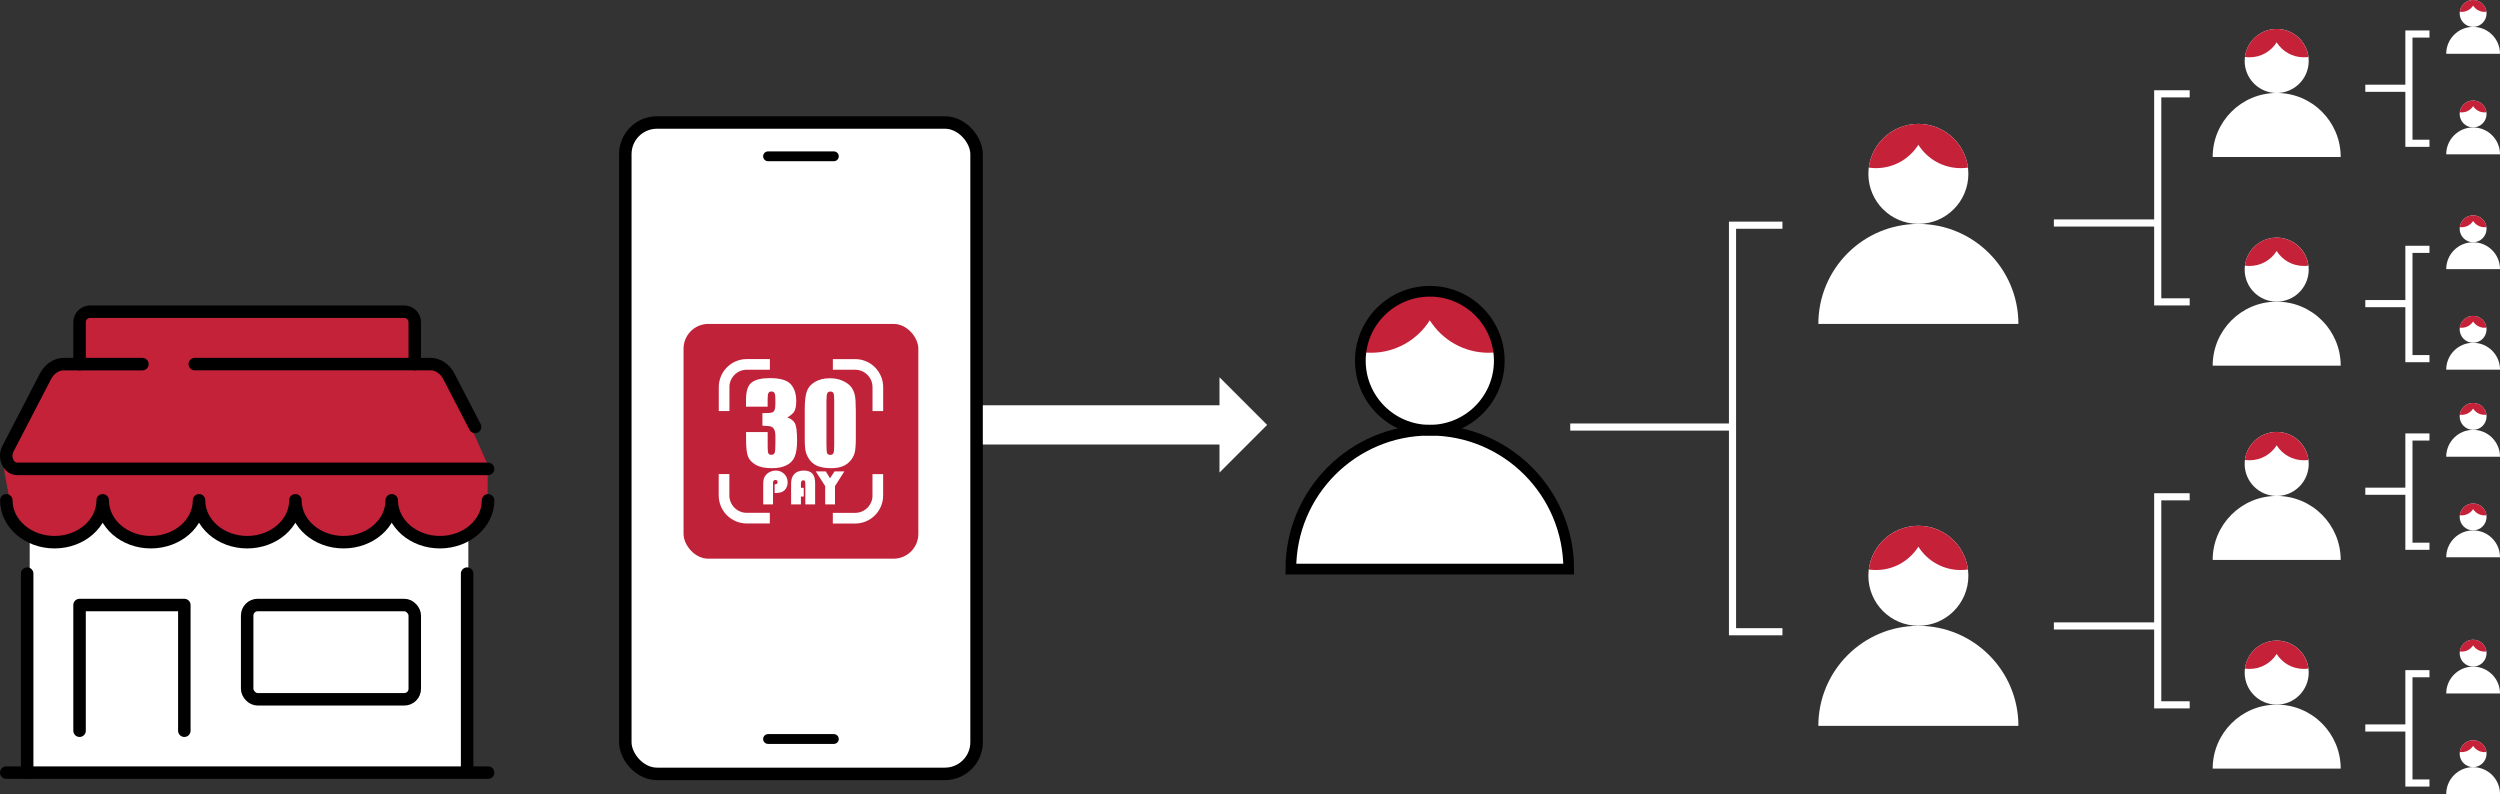 <?xml version="1.0" encoding="UTF-8"?><svg id="_レイヤー_2" xmlns="http://www.w3.org/2000/svg" viewBox="0 0 701.05 222.66"><rect x="0" y="0" width="701.05" height="222.66" fill="#333333" stroke="none"/><defs><style>.cls-1,.cls-2,.cls-3,.cls-4,.cls-5,.cls-6,.cls-7{fill:none;}.cls-2,.cls-3{stroke-linecap:round;stroke-linejoin:round;}.cls-2,.cls-3,.cls-8,.cls-5,.cls-7{stroke:#000;}.cls-2,.cls-5{stroke-width:3.5px;}.cls-3{stroke-width:2.75px;}.cls-4{stroke-width:11px;}.cls-4,.cls-8,.cls-5,.cls-6,.cls-7{stroke-miterlimit:10;}.cls-4,.cls-6{stroke:#fff;}.cls-8,.cls-9{fill:#fff;}.cls-8,.cls-7{stroke-width:3px;}.cls-10{fill:#c42239;}.cls-11{fill:#bf2239;}.cls-12{fill:#c52239;}.cls-6{stroke-width:2px;}</style></defs><g id="object"><line class="cls-4" x1="274.33" y1="119.15" x2="343.77" y2="119.15"/><polygon class="cls-9" points="341.97 105.79 341.97 132.52 355.33 119.15 341.97 105.79"/><rect class="cls-9" x="175.35" y="34.35" width="98.5" height="182.66" rx="8.87" ry="8.87"/><rect class="cls-5" x="175.35" y="34.35" width="98.5" height="182.66" rx="8.87" ry="8.87"/><line class="cls-3" x1="233.83" y1="207.23" x2="215.37" y2="207.23"/><line class="cls-3" x1="233.83" y1="43.83" x2="215.37" y2="43.83"/><rect class="cls-11" x="191.68" y="90.83" width="65.84" height="65.84" rx="6.96" ry="6.96"/><path class="cls-9" d="M204.54,108.56c0-2.69,2.19-4.88,4.88-4.88h6.47v-2.99h-6.47c-4.34,0-7.86,3.52-7.86,7.86v6.72h2.99v-6.72Z"/><path class="cls-9" d="M239.79,103.68c2.69,0,4.88,2.19,4.88,4.88v6.72h2.99v-6.72c0-4.34-3.52-7.86-7.86-7.86h-6.25v2.99h6.25Z"/><path class="cls-9" d="M244.67,138.94c0,2.69-2.19,4.88-4.88,4.88h-6.25v2.99h6.25c4.34,0,7.86-3.52,7.86-7.86v-6h-2.99v6Z"/><path class="cls-9" d="M209.41,143.81c-2.69,0-4.88-2.19-4.88-4.88v-6h-2.99v6c0,4.34,3.52,7.86,7.86,7.86h6.47v-2.99h-6.47Z"/><path class="cls-9" d="M220.78,117.05c.92.31,1.61.82,2.06,1.52.45.71.68,2.36.68,4.96,0,1.93-.22,3.43-.66,4.5-.44,1.07-1.2,1.88-2.28,2.43-1.08.56-2.47.83-4.16.83-1.92,0-3.43-.32-4.53-.97-1.1-.65-1.82-1.44-2.16-2.37-.35-.94-.52-2.56-.52-4.87v-1.92h6.06v3.95c0,1.05.06,1.72.19,2,.12.29.4.43.83.43.47,0,.78-.18.93-.54.15-.36.22-1.3.22-2.82v-1.68c0-.93-.1-1.61-.32-2.04-.21-.43-.52-.71-.93-.85-.41-.14-1.21-.21-2.39-.23v-3.53c1.44,0,2.33-.05,2.67-.17.34-.11.59-.35.74-.72.15-.37.22-.95.22-1.74v-1.35c0-.85-.09-1.41-.26-1.68-.18-.27-.45-.41-.82-.41-.42,0-.71.14-.86.43-.16.29-.23.89-.23,1.82v2h-6.06v-2.07c0-2.32.53-3.89,1.59-4.71,1.06-.82,2.75-1.22,5.06-1.22,2.89,0,4.85.56,5.88,1.69,1.03,1.13,1.55,2.7,1.55,4.71,0,1.36-.19,2.34-.56,2.95-.37.6-1.02,1.16-1.95,1.66Z"/><path class="cls-9" d="M239.99,114.75v8.1c0,1.84-.1,3.18-.3,4.02-.2.84-.62,1.63-1.25,2.36-.63.73-1.39,1.26-2.28,1.58-.89.32-1.89.48-2.99.48-1.45,0-2.66-.17-3.62-.5-.96-.34-1.73-.86-2.3-1.57-.57-.71-.98-1.46-1.22-2.24-.24-.79-.36-2.03-.36-3.74v-8.48c0-2.23.19-3.9.58-5.01.39-1.11,1.15-2,2.3-2.67,1.15-.67,2.53-1.01,4.16-1.01,1.33,0,2.52.23,3.57.7,1.05.47,1.84,1.03,2.36,1.7.52.67.87,1.43,1.06,2.27.19.84.28,2.18.28,4.02ZM233.93,112.71c0-1.29-.06-2.1-.19-2.42-.13-.32-.42-.49-.88-.49s-.75.17-.89.52c-.15.35-.22,1.14-.22,2.39v11.86c0,1.41.07,2.26.2,2.55.14.29.43.44.88.44s.75-.17.89-.51c.14-.34.21-1.11.21-2.3v-12.04Z"/><path class="cls-9" d="M217.22,138.25v-2.43c.56,0,.83-.21.83-.64,0-.39-.21-.58-.64-.58s-.64.27-.64.8v6.05h-2.75v-5.77c0-.6.06-1.09.18-1.47.12-.38.32-.74.61-1.07.33-.37.73-.66,1.22-.87.49-.21.99-.32,1.51-.32.94,0,1.73.32,2.37.95.64.63.96,1.42.96,2.35s-.29,1.65-.86,2.21c-.52.52-1.32.78-2.37.78h-.42Z"/><path class="cls-9" d="M225.38,136.8v2.44h-.79v2.21h-2.75v-5.89c0-1.14.31-2.03.93-2.66.62-.63,1.5-.95,2.62-.95s1.89.29,2.41.86c.52.57.78,1.46.78,2.65v5.98h-2.75v-5.8c0-.36-.04-.61-.13-.75-.09-.14-.24-.21-.46-.21-.43,0-.64.32-.64.96v1.15h.79Z"/><path class="cls-9" d="M236.77,132.19l-2.62,4.12v5.14h-2.75v-5.14l-2.64-4.12h2.8l1.19,1.91,1.28-1.91h2.74Z"/><line class="cls-6" x1="440.33" y1="119.75" x2="485.61" y2="119.75"/><polyline class="cls-6" points="499.83 177.15 485.83 177.15 485.83 63.15 499.83 63.15"/><line class="cls-6" x1="575.95" y1="62.53" x2="604.93" y2="62.53"/><polyline class="cls-6" points="614.03 84.65 605.07 84.65 605.07 26.31 614.03 26.31"/><line class="cls-6" x1="575.95" y1="175.53" x2="604.93" y2="175.53"/><polyline class="cls-6" points="614.03 197.65 605.07 197.65 605.07 139.31 614.03 139.31"/><circle class="cls-9" cx="400.95" cy="101.16" r="19.48"/><path class="cls-8" d="M439.9,159.59c0-21.52-17.44-38.96-38.96-38.96s-38.96,17.44-38.96,38.96h77.92Z"/><path class="cls-12" d="M403.78,81.89c-.93-.14-1.87-.21-2.84-.21s-1.91.07-2.84.21c-8.61,1.26-15.39,8.15-16.48,16.82.93.14,1.87.21,2.84.21,6.94,0,13.03-3.64,16.48-9.1,3.45,5.47,9.54,9.1,16.48,9.1.96,0,1.91-.07,2.84-.21-1.09-8.67-7.87-15.56-16.48-16.82Z"/><circle class="cls-7" cx="400.95" cy="101.16" r="19.48"/><circle class="cls-9" cx="537.95" cy="48.76" r="14.02"/><path class="cls-9" d="M566,90.84c0-15.49-12.56-28.05-28.05-28.05s-28.05,12.56-28.05,28.05h56.1Z"/><path class="cls-12" d="M539.99,34.89c-.67-.1-1.35-.15-2.04-.15s-1.38.05-2.04.15c-6.2.91-11.08,5.87-11.87,12.11.67.1,1.35.15,2.04.15,5,0,9.38-2.62,11.87-6.55,2.48,3.94,6.87,6.55,11.87,6.55.69,0,1.38-.05,2.04-.15-.79-6.24-5.67-11.2-11.87-12.11Z"/><circle class="cls-1" cx="537.95" cy="48.76" r="14.02"/><circle class="cls-9" cx="537.95" cy="161.46" r="14.02"/><path class="cls-9" d="M566,203.54c0-15.49-12.56-28.05-28.05-28.05s-28.05,12.56-28.05,28.05h56.1Z"/><path class="cls-12" d="M539.99,147.59c-.67-.1-1.35-.15-2.04-.15s-1.38.05-2.04.15c-6.2.91-11.08,5.87-11.87,12.11.67.1,1.35.15,2.04.15,5,0,9.38-2.62,11.87-6.55,2.48,3.94,6.87,6.55,11.87,6.55.69,0,1.38-.05,2.04-.15-.79-6.24-5.67-11.2-11.87-12.11Z"/><circle class="cls-1" cx="537.95" cy="161.46" r="14.02"/><circle class="cls-9" cx="638.43" cy="17.1" r="8.98"/><path class="cls-9" d="M656.38,44.02c0-9.91-8.04-17.95-17.95-17.95s-17.95,8.04-17.95,17.95h35.9Z"/><path class="cls-12" d="M639.73,8.22c-.43-.06-.86-.1-1.31-.1s-.88.03-1.31.1c-3.97.58-7.09,3.76-7.59,7.75.43.06.86.1,1.31.1,3.2,0,6.01-1.68,7.59-4.19,1.59,2.52,4.4,4.19,7.59,4.19.44,0,.88-.03,1.31-.1-.5-3.99-3.63-7.17-7.59-7.75Z"/><circle class="cls-1" cx="638.43" cy="17.1" r="8.98"/><circle class="cls-9" cx="638.43" cy="75.61" r="8.98"/><path class="cls-9" d="M656.38,102.54c0-9.91-8.04-17.95-17.95-17.95s-17.95,8.04-17.95,17.95h35.9Z"/><path class="cls-12" d="M639.73,66.73c-.43-.06-.86-.1-1.31-.1s-.88.03-1.31.1c-3.97.58-7.09,3.76-7.59,7.75.43.06.86.1,1.31.1,3.2,0,6.01-1.68,7.59-4.19,1.59,2.52,4.4,4.19,7.59,4.19.44,0,.88-.03,1.31-.1-.5-3.99-3.63-7.17-7.59-7.75Z"/><circle class="cls-1" cx="638.43" cy="75.61" r="8.98"/><line class="cls-6" x1="663.28" y1="24.75" x2="675.45" y2="24.75"/><polyline class="cls-6" points="681.27 40.18 675.51 40.18 675.51 9.54 681.27 9.54"/><circle class="cls-9" cx="693.51" cy="3.77" r="3.77"/><path class="cls-9" d="M701.05,15.08c0-4.16-3.38-7.54-7.54-7.54s-7.54,3.38-7.54,7.54h15.08Z"/><path class="cls-12" d="M694.06.04c-.18-.03-.36-.04-.55-.04s-.37.01-.55.04c-1.67.24-2.98,1.58-3.19,3.25.18.03.36.04.55.04,1.34,0,2.52-.7,3.19-1.76.67,1.06,1.85,1.76,3.19,1.76.19,0,.37-.01.55-.04-.21-1.68-1.52-3.01-3.19-3.25Z"/><circle class="cls-1" cx="693.51" cy="3.77" r="3.77"/><circle class="cls-9" cx="693.51" cy="31.96" r="3.77"/><path class="cls-9" d="M701.05,43.27c0-4.16-3.38-7.54-7.54-7.54s-7.54,3.38-7.54,7.54h15.08Z"/><path class="cls-12" d="M694.06,28.23c-.18-.03-.36-.04-.55-.04s-.37.01-.55.04c-1.67.24-2.98,1.58-3.19,3.25.18.03.36.04.55.04,1.34,0,2.52-.7,3.19-1.76.67,1.06,1.85,1.76,3.19,1.76.19,0,.37-.01.55-.04-.21-1.68-1.52-3.01-3.19-3.25Z"/><circle class="cls-1" cx="693.51" cy="31.96" r="3.77"/><line class="cls-6" x1="663.28" y1="85.14" x2="675.45" y2="85.14"/><polyline class="cls-6" points="681.27 100.57 675.51 100.57 675.51 69.92 681.27 69.92"/><circle class="cls-9" cx="693.51" cy="64.16" r="3.77"/><path class="cls-9" d="M701.05,75.47c0-4.16-3.38-7.54-7.54-7.54s-7.54,3.38-7.54,7.54h15.08Z"/><path class="cls-12" d="M694.06,60.43c-.18-.03-.36-.04-.55-.04s-.37.01-.55.04c-1.67.24-2.98,1.58-3.19,3.25.18.03.36.04.55.04,1.34,0,2.52-.7,3.19-1.76.67,1.06,1.85,1.76,3.19,1.76.19,0,.37-.01.55-.04-.21-1.68-1.52-3.01-3.19-3.25Z"/><circle class="cls-1" cx="693.51" cy="64.16" r="3.77"/><circle class="cls-9" cx="693.51" cy="92.35" r="3.77"/><path class="cls-9" d="M701.05,103.66c0-4.16-3.38-7.54-7.54-7.54s-7.54,3.38-7.54,7.54h15.08Z"/><path class="cls-12" d="M694.06,88.62c-.18-.03-.36-.04-.55-.04s-.37.01-.55.04c-1.67.24-2.98,1.58-3.19,3.25.18.03.36.04.55.04,1.34,0,2.52-.7,3.19-1.76.67,1.06,1.85,1.76,3.19,1.76.19,0,.37-.01.55-.04-.21-1.68-1.52-3.01-3.19-3.25Z"/><circle class="cls-1" cx="693.51" cy="92.35" r="3.77"/><circle class="cls-9" cx="638.43" cy="130.1" r="8.98"/><path class="cls-9" d="M656.38,157.02c0-9.91-8.04-17.95-17.95-17.95s-17.95,8.04-17.95,17.95h35.9Z"/><path class="cls-12" d="M639.73,121.22c-.43-.06-.86-.1-1.31-.1s-.88.03-1.31.1c-3.97.58-7.09,3.76-7.59,7.75.43.06.86.1,1.31.1,3.2,0,6.01-1.68,7.59-4.19,1.59,2.52,4.4,4.19,7.59,4.19.44,0,.88-.03,1.31-.1-.5-3.99-3.63-7.17-7.59-7.75Z"/><circle class="cls-1" cx="638.43" cy="130.1" r="8.98"/><circle class="cls-9" cx="638.43" cy="188.61" r="8.98"/><path class="cls-9" d="M656.38,215.54c0-9.91-8.04-17.95-17.95-17.95s-17.95,8.04-17.95,17.95h35.9Z"/><path class="cls-12" d="M639.73,179.73c-.43-.06-.86-.1-1.31-.1s-.88.03-1.31.1c-3.97.58-7.09,3.76-7.59,7.75.43.06.86.1,1.31.1,3.2,0,6.01-1.68,7.59-4.19,1.59,2.52,4.4,4.19,7.59,4.19.44,0,.88-.03,1.31-.1-.5-3.99-3.63-7.17-7.59-7.75Z"/><circle class="cls-1" cx="638.43" cy="188.61" r="8.98"/><line class="cls-6" x1="663.28" y1="137.75" x2="675.45" y2="137.75"/><polyline class="cls-6" points="681.27 153.18 675.51 153.18 675.51 122.54 681.27 122.54"/><circle class="cls-9" cx="693.51" cy="116.77" r="3.77"/><path class="cls-9" d="M701.05,128.08c0-4.16-3.38-7.54-7.54-7.54s-7.54,3.38-7.54,7.54h15.08Z"/><path class="cls-12" d="M694.06,113.04c-.18-.03-.36-.04-.55-.04s-.37.01-.55.04c-1.67.24-2.98,1.58-3.19,3.25.18.03.36.04.55.04,1.34,0,2.52-.7,3.19-1.76.67,1.06,1.85,1.76,3.19,1.76.19,0,.37-.01.55-.04-.21-1.68-1.52-3.01-3.19-3.25Z"/><circle class="cls-1" cx="693.51" cy="116.77" r="3.77"/><circle class="cls-9" cx="693.51" cy="144.96" r="3.77"/><path class="cls-9" d="M701.05,156.27c0-4.16-3.38-7.54-7.54-7.54s-7.54,3.38-7.54,7.54h15.08Z"/><path class="cls-12" d="M694.06,141.23c-.18-.03-.36-.04-.55-.04s-.37.01-.55.04c-1.67.24-2.98,1.58-3.19,3.25.18.03.36.04.55.04,1.34,0,2.52-.7,3.19-1.76.67,1.06,1.85,1.76,3.19,1.76.19,0,.37-.01.55-.04-.21-1.68-1.52-3.01-3.19-3.25Z"/><circle class="cls-1" cx="693.51" cy="144.96" r="3.77"/><line class="cls-6" x1="663.28" y1="204.14" x2="675.45" y2="204.14"/><polyline class="cls-6" points="681.27 219.57 675.51 219.57 675.51 188.92 681.27 188.92"/><circle class="cls-9" cx="693.51" cy="183.16" r="3.77"/><path class="cls-9" d="M701.05,194.47c0-4.16-3.38-7.54-7.54-7.54s-7.54,3.38-7.54,7.54h15.08Z"/><path class="cls-12" d="M694.06,179.43c-.18-.03-.36-.04-.55-.04s-.37.01-.55.04c-1.67.24-2.98,1.58-3.19,3.25.18.03.36.04.55.04,1.34,0,2.52-.7,3.19-1.76.67,1.06,1.85,1.76,3.19,1.76.19,0,.37-.01.55-.04-.21-1.68-1.52-3.01-3.19-3.25Z"/><circle class="cls-1" cx="693.51" cy="183.16" r="3.77"/><circle class="cls-9" cx="693.51" cy="211.35" r="3.77"/><path class="cls-9" d="M701.05,222.66c0-4.16-3.38-7.54-7.54-7.54s-7.54,3.38-7.54,7.54h15.08Z"/><path class="cls-12" d="M694.06,207.62c-.18-.03-.36-.04-.55-.04s-.37.01-.55.04c-1.67.24-2.98,1.58-3.19,3.25.18.03.36.04.55.04,1.34,0,2.52-.7,3.19-1.76.67,1.06,1.85,1.76,3.19,1.76.19,0,.37-.01.55-.04-.21-1.68-1.52-3.01-3.19-3.25Z"/><circle class="cls-1" cx="693.51" cy="211.35" r="3.77"/><rect class="cls-9" x="8.33" y="145.67" width="123" height="70"/><path class="cls-10" d="M2.71,140.37h0c0,6.36,5.93,11.52,13.24,11.52h0c7.31,0,13.24-5.16,13.24-11.52h0c0,6.36,5.93,11.52,13.24,11.52h0c7.31,0,13.24-5.16,13.24-11.52h0c0,6.36,5.93,11.52,13.24,11.52h0c7.31,0,13.24-5.16,13.24-11.52h0c0,6.36,5.93,11.52,13.24,11.52h0c7.31,0,13.24-5.16,13.24-11.52h0c0,6.36,5.93,11.52,13.24,11.52h0c7.31,0,13.24-5.16,13.24-11.52h0l1.64.2v-8.04c.3-.74.3-1.58-.03-2.33l-10.85-24.36c-1.57-3.03-4.48-4.91-7.59-4.91h-1.28v-8.33c0-3.19-2.59-5.78-5.78-5.78H26.61c-3.19,0-5.78,2.59-5.78,5.78v8.33h-1.28c-3.11,0-6.02,1.88-7.59,4.91L1.86,125.34c-.8,1.54-.98,3.32-.57,4.96-.13.34-.21.71-.21,1.1l1.63,8.96Z"/><path class="cls-2" d="M136.87,140.29h0c0,6.49-6.05,11.75-13.51,11.75h0c-7.46,0-13.51-5.26-13.51-11.75h0c0,6.49-6.05,11.75-13.51,11.75h0c-7.46,0-13.51-5.26-13.51-11.75h0c0,6.49-6.05,11.75-13.51,11.75h0c-7.46,0-13.51-5.26-13.51-11.75h0c0,6.49-6.05,11.75-13.51,11.75h0c-7.46,0-13.51-5.26-13.51-11.75h0c0,6.49-6.05,11.75-13.51,11.75h0c-7.46,0-13.51-5.26-13.51-11.75h0"/><path class="cls-2" d="M136.87,131.48H4.8c-2.39,0-3.85-3.17-2.58-5.62l10.52-20.3c1.11-2.15,3.06-3.45,5.16-3.45h22.04"/><path class="cls-2" d="M54.62,102.1h66.1c2.1,0,4.05,1.3,5.16,3.45l7.34,14.17"/><path class="cls-2" d="M22.31,102.1v-11.75c0-1.62,1.31-2.94,2.94-2.94h88.12c1.62,0,2.94,1.32,2.94,2.94v11.75"/><line class="cls-2" x1="130.99" y1="160.85" x2="130.99" y2="215.93"/><line class="cls-2" x1="7.62" y1="160.85" x2="7.62" y2="216.66"/><polyline class="cls-2" points="22.31 204.91 22.31 169.66 51.69 169.66 51.69 204.91"/><rect class="cls-2" x="69.31" y="169.66" width="47" height="26.44" rx="2.94" ry="2.94"/><line class="cls-2" x1="1.75" y1="216.66" x2="136.87" y2="216.66"/></g></svg>